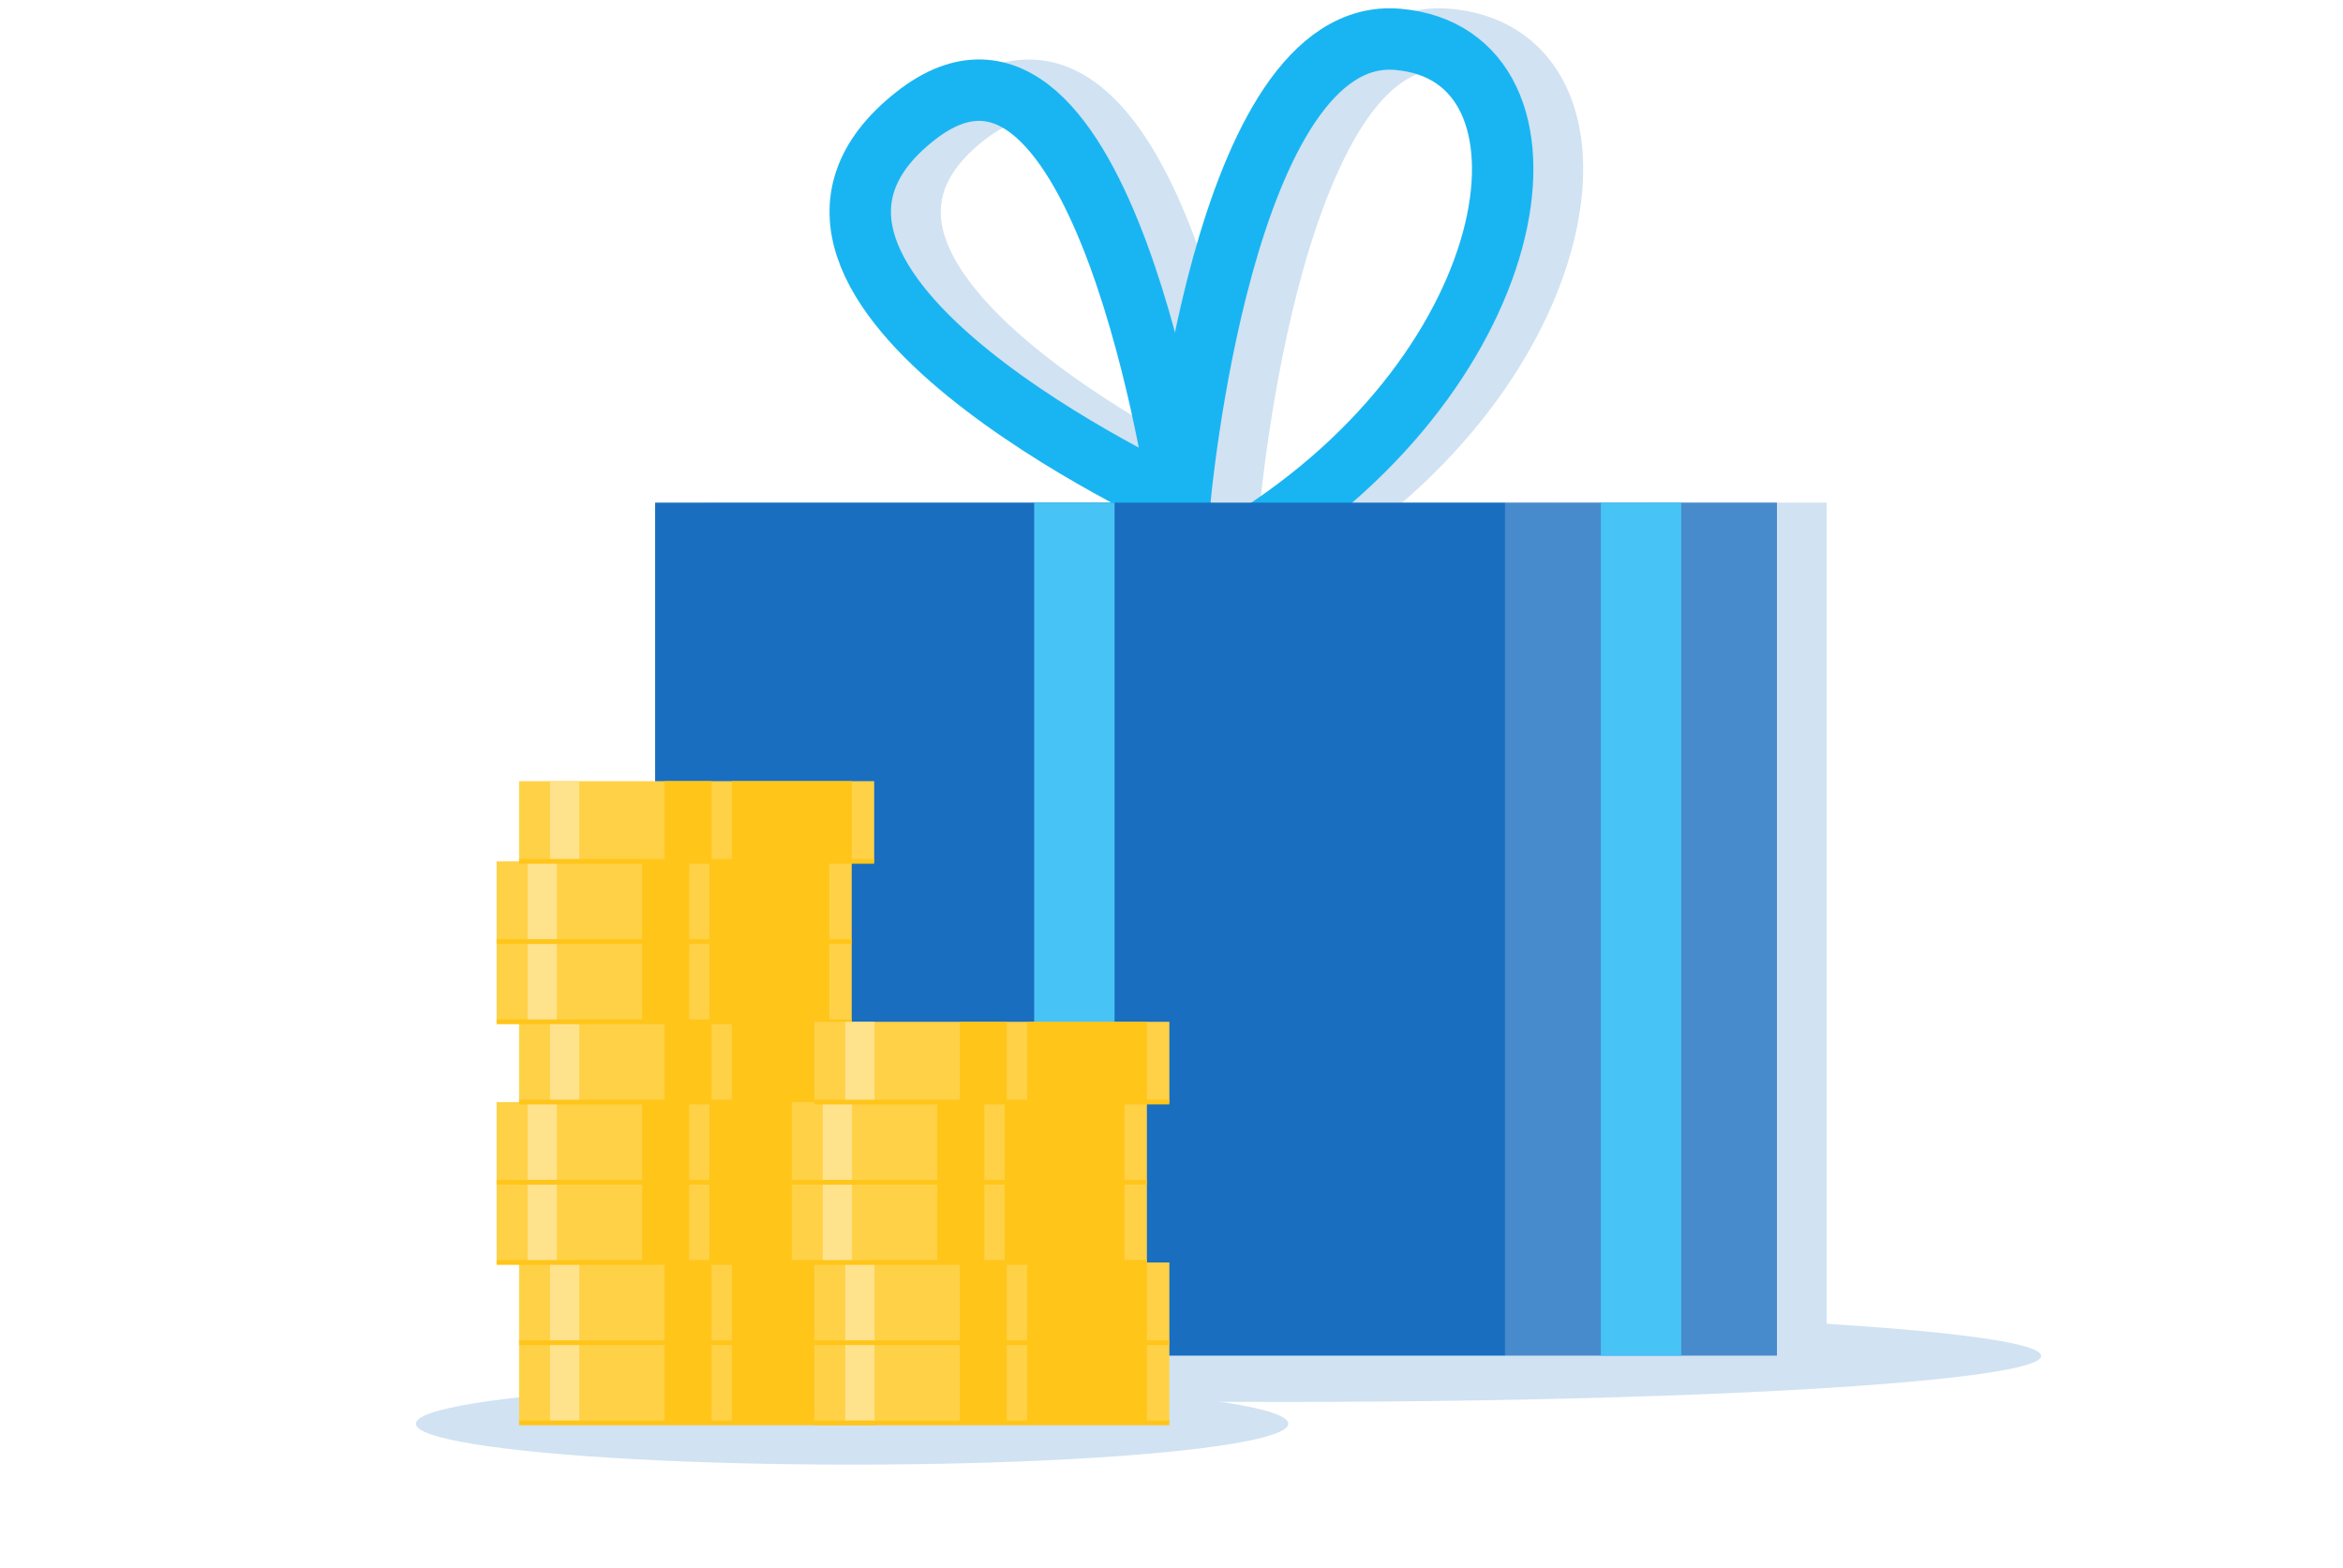 <?xml version="1.0" encoding="UTF-8"?>
<svg id="grph" xmlns="http://www.w3.org/2000/svg" viewBox="0 0 496 332">
  <g>
    <path d="M268.38,117.25l-10.81-4.93c-.67-.31-16.65-7.63-33.32-18.82-23.44-15.72-36.19-30.97-37.91-45.32-1.61-13.42,6.72-23.04,13.98-28.75,10.83-8.51,19.99-7.54,25.77-5.22,12.8,5.14,23.2,21.87,31.77,51.16,5.99,20.46,8.72,39.32,8.83,40.11l1.68,11.76ZM217.79,25.58c-2.33,0-5.4.91-9.43,4.08-6.85,5.38-9.83,10.94-9.11,16.98,1.21,10.1,12.61,22.88,32.1,35.98,7.32,4.92,14.61,9.11,20.34,12.19-5.37-27.53-16.48-62.92-30.44-68.52-.92-.37-2.06-.7-3.47-.7Z" fill="#d1e2f2"/>
    <path d="M277.73,120.38l-6.83-11.06c23.15-14.29,35.65-31.06,42.05-42.61,7.79-14.04,10.84-28.02,8.39-38.36-1.96-8.27-7.16-12.83-15.44-13.54-15.56-1.35-25.61,26.32-30.21,42.93-6.67,24.07-8.93,48.98-8.95,49.23l-12.95-1.14c.09-1.06,2.36-26.21,9.33-51.41C273.22,17.89,287.99.2,307.03,1.86c13.87,1.21,23.7,9.77,26.96,23.49,6.06,25.49-11.6,67.46-56.26,95.03Z" fill="#d1e2f2"/>
    <rect x="329.16" y="106.4" width="57.55" height="180.57" fill="#d1e2f2"/>
    <rect x="149.23" y="106.4" width="179.93" height="180.57" fill="#d1e2f2"/>
    <rect x="229.47" y="106.4" width="17.02" height="180.57" fill="#d1e2f2"/>
    <rect x="349.42" y="106.4" width="17.02" height="180.57" fill="#d1e2f2"/>
  </g>
  <ellipse cx="180.38" cy="301.38" rx="92.34" ry="8.66" fill="#d1e2f2"/>
  <ellipse cx="271.51" cy="287.02" rx="160.59" ry="9.75" fill="#d1e2f2"/>
  <g>
    <path d="M249.73,106.4S233.57-6.7,193.81,24.54c-45.39,35.66,55.92,81.86,55.92,81.86Z" fill="none" stroke="#19b5f2" stroke-miterlimit="10" stroke-width="13"/>
    <path d="M249.73,106.4s8.92-101.31,46.2-98.07,28.23,69.24-32.15,106.52" fill="none" stroke="#19b5f2" stroke-miterlimit="10" stroke-width="13"/>
    <rect x="318.62" y="106.4" width="57.55" height="180.57" fill="#478bcd"/>
    <rect x="138.69" y="106.4" width="179.93" height="180.57" fill="#196ec0"/>
    <rect x="218.93" y="106.4" width="17.02" height="180.57" fill="#47c4f5"/>
    <rect x="338.89" y="106.4" width="17.02" height="180.57" fill="#47c4f5"/>
  </g>
  <g>
    <g>
      <rect x="109.89" y="284.23" width="75.17" height="16.98" fill="#ffd147"/>
      <rect x="140.68" y="284.23" width="9.96" height="16.98" fill="#ffc519"/>
      <rect x="116.44" y="284.23" width="6.2" height="16.98" fill="#ffe28c"/>
      <rect x="154.94" y="284.23" width="25.36" height="16.98" fill="#ffc519"/>
      <line x1="109.89" y1="301.21" x2="185.06" y2="301.21" fill="none" stroke="#ffc519" stroke-miterlimit="10"/>
    </g>
    <g>
      <rect x="109.89" y="267.25" width="75.17" height="16.98" fill="#ffd147"/>
      <rect x="140.68" y="267.25" width="9.96" height="16.98" fill="#ffc519"/>
      <rect x="116.44" y="267.25" width="6.2" height="16.98" fill="#ffe28c"/>
      <rect x="154.94" y="267.25" width="25.36" height="16.98" fill="#ffc519"/>
      <line x1="109.89" y1="284.23" x2="185.06" y2="284.23" fill="none" stroke="#ffc519" stroke-miterlimit="10"/>
    </g>
    <g>
      <rect x="105.13" y="250.27" width="75.17" height="16.98" fill="#ffd147"/>
      <rect x="135.93" y="250.27" width="9.96" height="16.98" fill="#ffc519"/>
      <rect x="111.68" y="250.27" width="6.2" height="16.98" fill="#ffe28c"/>
      <rect x="150.19" y="250.27" width="25.36" height="16.98" fill="#ffc519"/>
      <line x1="105.13" y1="267.25" x2="180.3" y2="267.25" fill="none" stroke="#ffc519" stroke-miterlimit="10"/>
    </g>
    <g>
      <rect x="105.13" y="233.29" width="75.17" height="16.98" fill="#ffd147"/>
      <rect x="135.93" y="233.29" width="9.96" height="16.98" fill="#ffc519"/>
      <rect x="111.68" y="233.29" width="6.2" height="16.98" fill="#ffe28c"/>
      <rect x="150.19" y="233.29" width="25.36" height="16.98" fill="#ffc519"/>
      <line x1="105.13" y1="250.27" x2="180.3" y2="250.27" fill="none" stroke="#ffc519" stroke-miterlimit="10"/>
    </g>
    <g>
      <rect x="109.89" y="216.3" width="75.17" height="16.98" fill="#ffd147"/>
      <rect x="140.68" y="216.3" width="9.96" height="16.98" fill="#ffc519"/>
      <rect x="116.44" y="216.3" width="6.2" height="16.98" fill="#ffe28c"/>
      <rect x="154.94" y="216.3" width="25.36" height="16.98" fill="#ffc519"/>
      <line x1="109.89" y1="233.29" x2="185.06" y2="233.29" fill="none" stroke="#ffc519" stroke-miterlimit="10"/>
    </g>
    <g>
      <rect x="105.13" y="199.32" width="75.17" height="16.98" fill="#ffd147"/>
      <rect x="135.93" y="199.32" width="9.96" height="16.98" fill="#ffc519"/>
      <rect x="111.68" y="199.32" width="6.2" height="16.98" fill="#ffe28c"/>
      <rect x="150.19" y="199.32" width="25.36" height="16.98" fill="#ffc519"/>
      <line x1="105.13" y1="216.3" x2="180.3" y2="216.3" fill="none" stroke="#ffc519" stroke-miterlimit="10"/>
    </g>
    <g>
      <rect x="105.13" y="182.34" width="75.17" height="16.98" fill="#ffd147"/>
      <rect x="135.93" y="182.34" width="9.96" height="16.98" fill="#ffc519"/>
      <rect x="111.68" y="182.34" width="6.2" height="16.98" fill="#ffe28c"/>
      <rect x="150.19" y="182.34" width="25.36" height="16.98" fill="#ffc519"/>
      <line x1="105.13" y1="199.32" x2="180.3" y2="199.32" fill="none" stroke="#ffc519" stroke-miterlimit="10"/>
    </g>
    <g>
      <rect x="109.89" y="165.36" width="75.17" height="16.98" fill="#ffd147"/>
      <rect x="140.68" y="165.36" width="9.96" height="16.98" fill="#ffc519"/>
      <rect x="116.44" y="165.36" width="6.2" height="16.98" fill="#ffe28c"/>
      <rect x="154.94" y="165.36" width="25.36" height="16.98" fill="#ffc519"/>
      <line x1="109.89" y1="182.34" x2="185.06" y2="182.34" fill="none" stroke="#ffc519" stroke-miterlimit="10"/>
    </g>
  </g>
  <g>
    <g>
      <rect x="172.38" y="284.23" width="75.17" height="16.98" fill="#ffd147"/>
      <rect x="203.17" y="284.23" width="9.96" height="16.98" fill="#ffc519"/>
      <rect x="178.93" y="284.23" width="6.2" height="16.98" fill="#ffe28c"/>
      <rect x="217.44" y="284.23" width="25.36" height="16.98" fill="#ffc519"/>
      <line x1="172.38" y1="301.21" x2="247.55" y2="301.21" fill="none" stroke="#ffc519" stroke-miterlimit="10"/>
    </g>
    <g>
      <rect x="172.38" y="267.25" width="75.17" height="16.98" fill="#ffd147"/>
      <rect x="203.17" y="267.25" width="9.96" height="16.98" fill="#ffc519"/>
      <rect x="178.93" y="267.25" width="6.2" height="16.98" fill="#ffe28c"/>
      <rect x="217.44" y="267.25" width="25.36" height="16.98" fill="#ffc519"/>
      <line x1="172.38" y1="284.23" x2="247.55" y2="284.23" fill="none" stroke="#ffc519" stroke-miterlimit="10"/>
    </g>
    <g>
      <rect x="167.62" y="250.27" width="75.17" height="16.98" fill="#ffd147"/>
      <rect x="198.42" y="250.27" width="9.96" height="16.98" fill="#ffc519"/>
      <rect x="174.18" y="250.27" width="6.2" height="16.98" fill="#ffe28c"/>
      <rect x="212.68" y="250.27" width="25.36" height="16.98" fill="#ffc519"/>
      <line x1="167.62" y1="267.25" x2="242.8" y2="267.25" fill="none" stroke="#ffc519" stroke-miterlimit="10"/>
    </g>
    <g>
      <rect x="167.62" y="233.29" width="75.17" height="16.98" fill="#ffd147"/>
      <rect x="198.42" y="233.29" width="9.96" height="16.98" fill="#ffc519"/>
      <rect x="174.18" y="233.29" width="6.2" height="16.98" fill="#ffe28c"/>
      <rect x="212.68" y="233.29" width="25.36" height="16.98" fill="#ffc519"/>
      <line x1="167.62" y1="250.27" x2="242.8" y2="250.27" fill="none" stroke="#ffc519" stroke-miterlimit="10"/>
    </g>
    <g>
      <rect x="172.38" y="216.3" width="75.17" height="16.98" fill="#ffd147"/>
      <rect x="203.17" y="216.3" width="9.96" height="16.98" fill="#ffc519"/>
      <rect x="178.93" y="216.3" width="6.2" height="16.98" fill="#ffe28c"/>
      <rect x="217.44" y="216.3" width="25.36" height="16.98" fill="#ffc519"/>
      <line x1="172.38" y1="233.29" x2="247.55" y2="233.29" fill="none" stroke="#ffc519" stroke-miterlimit="10"/>
    </g>
  </g>
</svg>